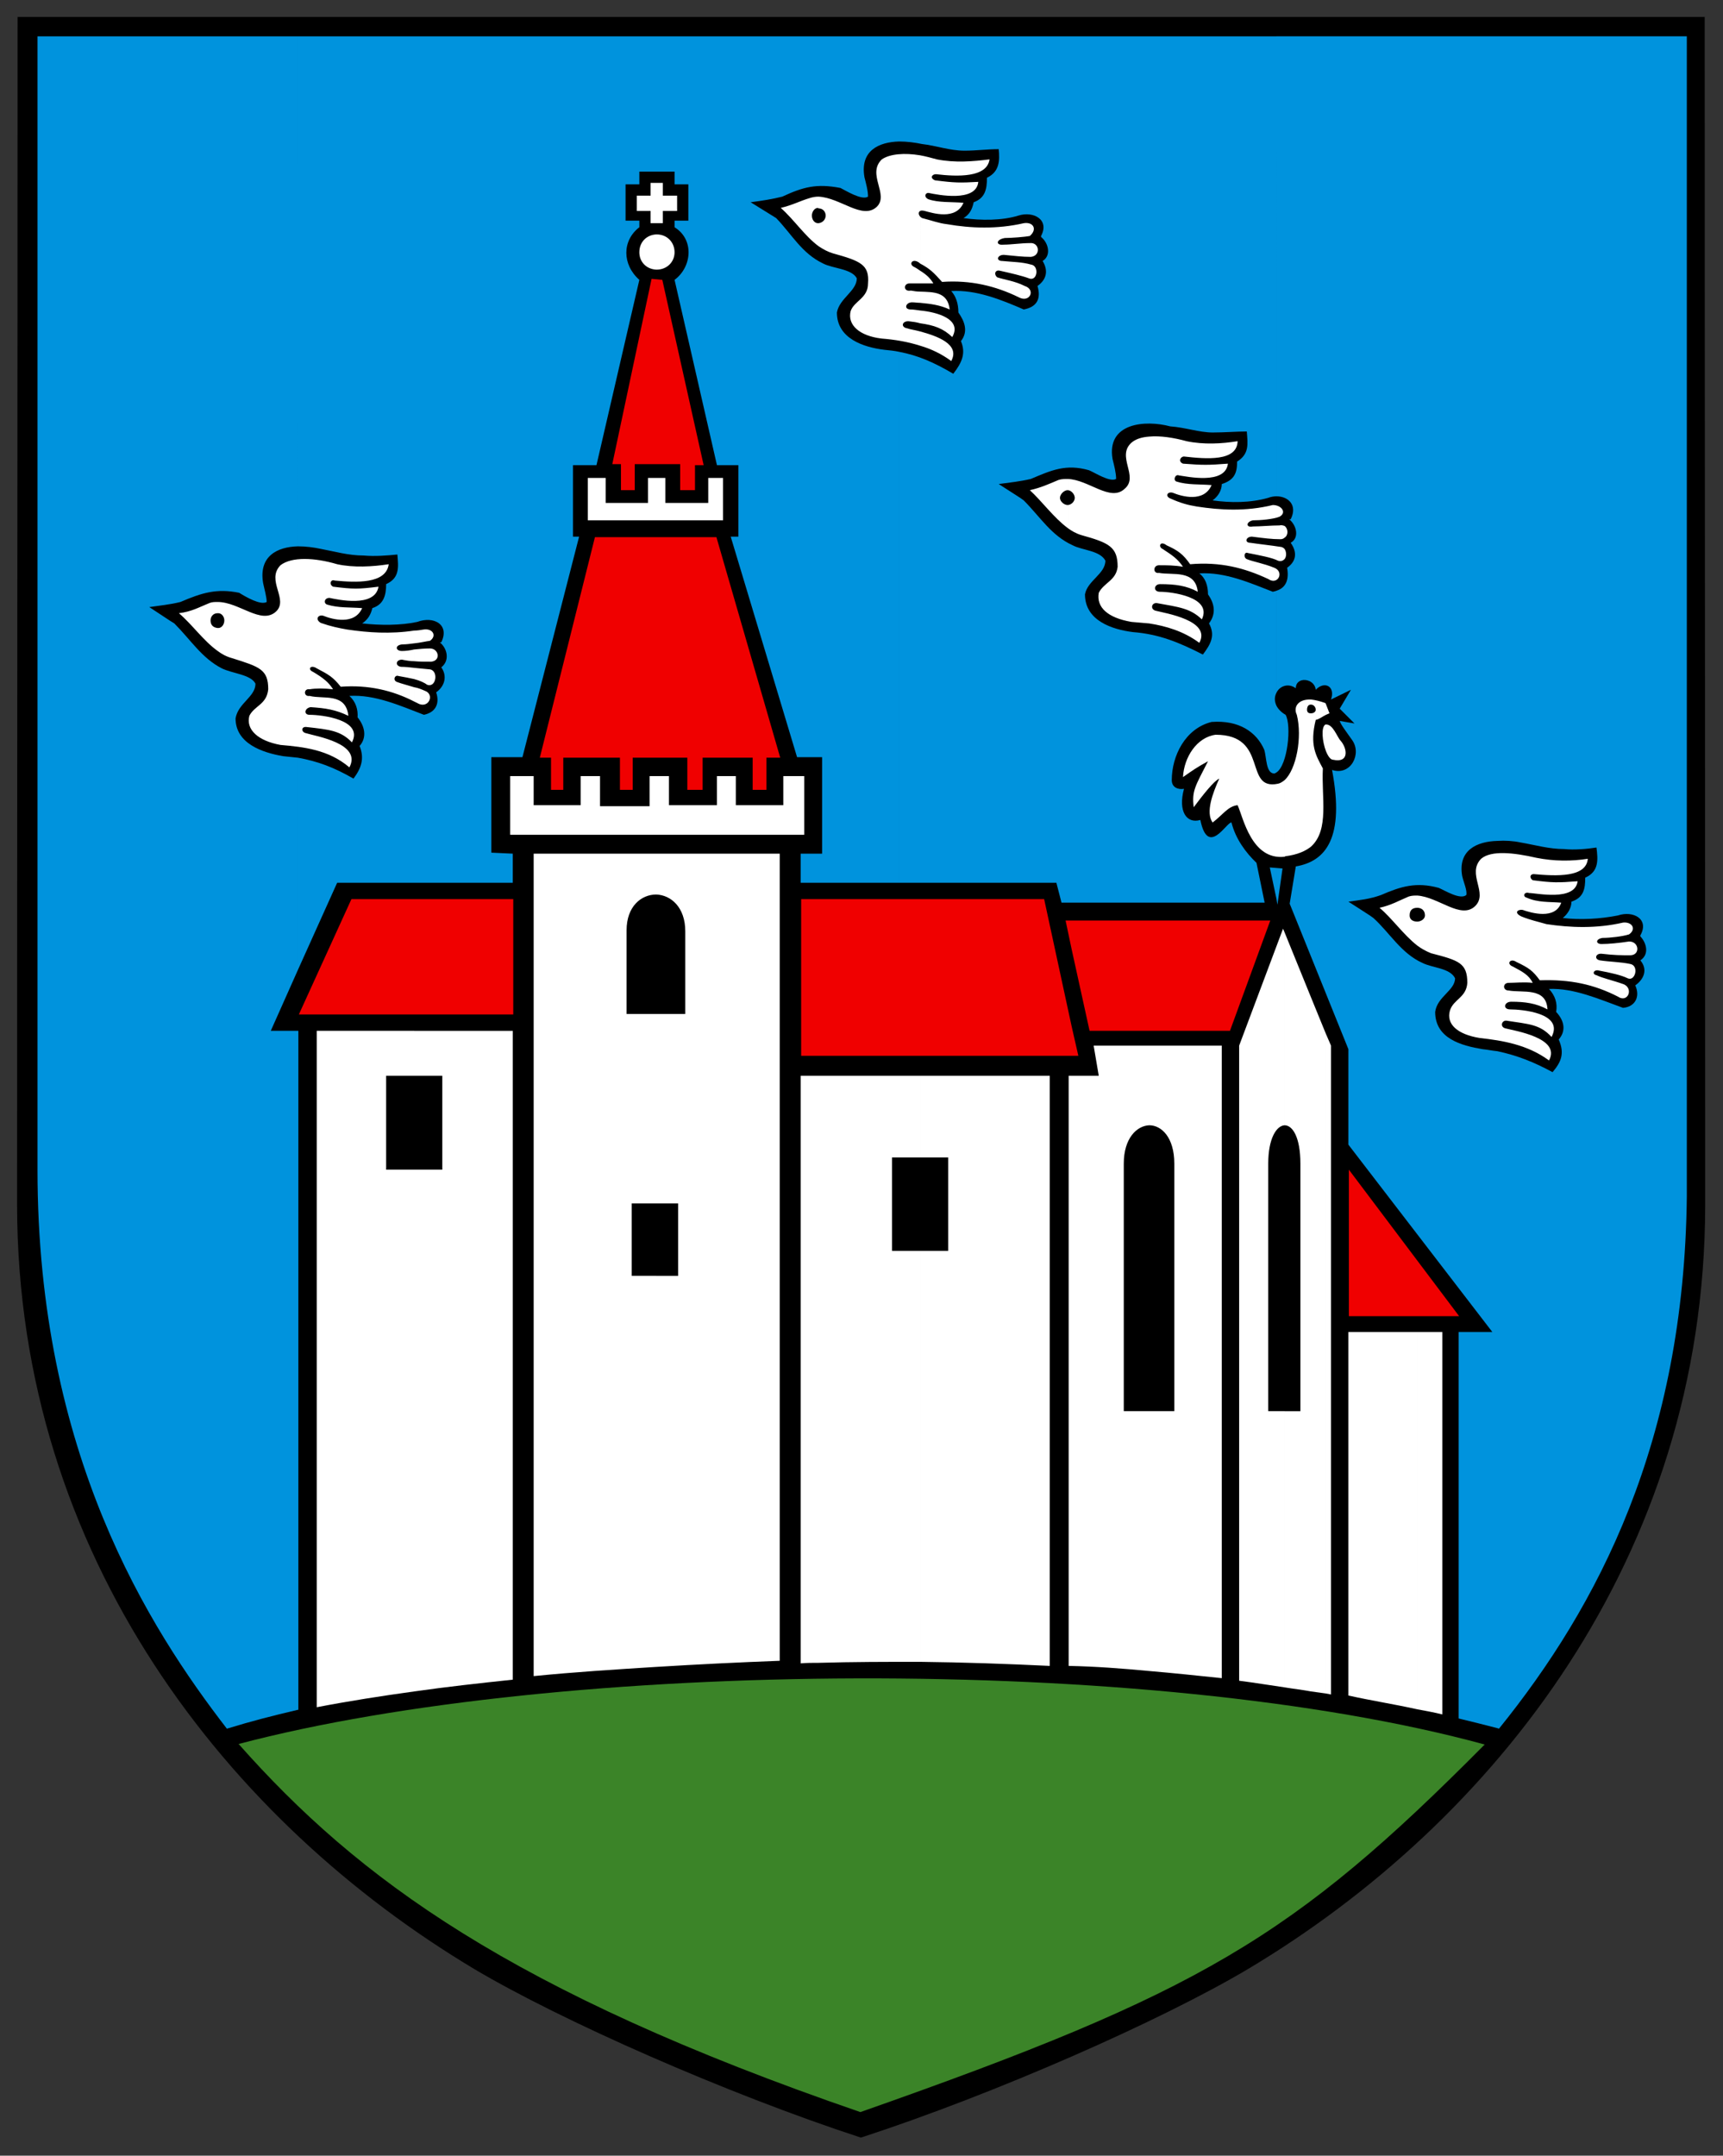 <svg height="625.5" viewBox="0 0 500 625.5" width="500" xmlns="http://www.w3.org/2000/svg" xmlns:xlink="http://www.w3.org/1999/xlink"><rect x="0" y="0" width="500" height="625.5" fill="#333333" stroke="none"/><clipPath id="a"><path d="m70.719 208.059h503.406v566.66h-503.406z"/></clipPath><clipPath id="b"><path d="m70 208h505v567h-505z"/></clipPath><g clip-path="url(#a)" transform="matrix(1.333 0 0 1.333 -169.776 -325.469)"><g clip-path="url(#b)" fill-rule="evenodd"><path d="m314.777 709.477c29.336-9.559 65.34-25.454 84.235-36.672 53.449-31.895 99.461-89.575 99.57-166.246 0-86.016-.109-172.696-.109-258.707h-367.282c0 86.011-.109 172.691-.109 258.707.109 76.671 46.231 134.351 99.57 166.246 18.895 11.218 54.899 27.113 84.125 36.672"/><path d="m314.664 703.922c-76.234-26.231-109.461-50.899-135.355-80.129 69.902-18.445 198.699-19.668 271.269.113-41.789 42.121-61.902 54.008-135.914 80.016" fill="#3b8428"/><path d="m135.527 498.777v-246.707h56.676v111.02c-4.445.109-8.558 2.109-7.558 8 .222 1.113.777 3 .777 4.113-1.332.777-4.555-1.113-5.996-2.004-4.891-.996-8.117 0-12.785 2.004-2.219.555-4.446.777-6.778 1.11l4.559 3.003.887.551c3.558 3.559 6 7.559 10.336 9.781 2.222 1.114 6.335 1.332 7.335 3.336 0 2.887-3.781 4.219-4.335 7.555 0 5.445 5.777 7.445 10.335 8.223 1.11.113 2.223.222 3.223.336v46.23l-5.89 13.223h5.89v147.801c-5.668 1.336-10 2.441-15.449 4.109-16.891-21.891-41.227-59.785-41.227-121.684m56.676-30.226h.113v147.801h-.113zm0-216.481h130.91v22.895c-4.449.109-8.558 2-7.558 7.777.332 1.336.777 2.891.777 4.227-1.332.883-4.891-1.336-6-1.891-5.223-1-8.113-.223-12.668 1.891-2.226.554-4.332.883-6.891 1.219l4.665 2.89.894.555c3.441 3.558 5.555 7.668 10.223 9.89 2.109 1.114 6.218 1.114 7.332 3.223 0 2.777-3.778 4.336-4.332 7.445 0 5.668 5.777 7.559 10.336 8.118 1.109.105 2.222.218 3.222.441v115.57h-21.449v-6.332h4.668v-21.004h-5.449l-14.445-48.004h1.667v-15.558h-4.664l-9.226-40.34c3.777-2.781 4.336-8.781 0-11.449v-1.442h3v-7.894h-3v-2.774h-7.668v2.774h-3v7.894h3v1.442c-3.777 2.89-3.777 8.113 0 11.449l-9.332 40.34h-5.113v15.558h1.332l-12.336 48.004h-6.778v20.786l4.664.218v6.332h-38.222l-8.559 19.008v-46.23c4.332.777 7.887 2.113 12.113 4.554 1.668-2.222 2.442-4.332 1.332-7.109 1.668-1.891 1.11-4.336-.441-6.227.109-1.664-.336-3.332-1.781-4.668 5.558-.332 11.004 2.114 16.222 4.114 2.668-.559 3.45-2.559 2.668-4.891 1.891-1.336 2.45-3.555 1.114-5.445 1.886-1.446 1.336-4.113-.332-5.446h.332c1.886-3.886-1.668-5.777-5.223-4.441-3.555.777-8.113.777-12 .328 1.328-.887 1.887-2 2.219-3.332 2.449-.777 3-2.777 3-5.222 3.004-1.333 2.668-3.782 2.445-6.442-2.219.219-4.887.442-7.336.219-3.332 0-6.332-.891-9.332-1.445-1.555-.332-3.223-.555-5-.555zm213.031 181.032-1.441-.114 1.441 6.782zm-82.121-181.032h82.121v100.129c-.554 0-1.222.11-1.777.332-3.891 1.11-8.227 1.11-12.113.555 1.222-.887 2-2.219 2-3.555 2.777-.886 3.336-2.441 3.336-4.89 2.664-1.664 2.332-3.778 2.109-6.555-2.109 0-4.891.223-7.445.223-2.891 0-6-1.114-9.223-1.332-5.445-1.45-13.891-.782-12.555 7.109.329 1.336.774 3.004.774 4.332-1.332.777-4.555-1.328-5.887-1.887-5.004-1.445-8.223 0-12.668 1.887-2.336.555-4.558.777-7.004 1.113l4.668 3 .778.555c3.558 3.559 6.003 7.672 10.668 9.781 2.113 1.11 5.89 1.11 7.113 3.332 0 2.891-3.891 4.336-4.445 7.336 0 5.781 6.003 7.668 10.445 8.223 5.672.445 10.004 2.222 15.222 4.89 1.668-2.222 2.782-4.113 1.336-6.781 1.668-2.219 1.11-4.441-.222-6.332 0-1.89-.555-3.555-1.891-4.555 5.668-.335 11.113 2.11 16.004 4 .332-.109.555-.109.777-.222v22.226c-.445.887-.445 1.778 0 2.778v14.558c-.222.11-.332.223-.445.223-1.891 0-1.664-3.559-2.219-5.223-1.672-3.781-5.445-6.449-11.449-6.004-5.777 1.45-8.664 7.446-8.664 12.672 0 1.555 1.332 2.11 2.66 1.891-1.328 4.887.559 7.664 3.563 6.773 1.664 8.227 5.773.336 6.777.559.891 3.551 3.109 6.559 5.441 8.777l1.778 8.668h-44.223l-1.117-4.336h-34.223v-115.57c4.11.777 7.664 2.336 11.778 4.777 1.89-2.441 2.781-4.441 1.668-7.109 1.664-2.113.777-4.336-.555-6.227 0-2-.559-3.554-1.559-4.668 5.45-.332 10.891 1.891 15.782 4.004 3-.554 3.777-2.445 3-5.113 1.89-1.332 2.449-3.223 1.113-5.445 1.89-1.11 1.336-3.887-.336-5.223v-.223c1.891-3.554-1.664-5.445-4.887-4.445-3.558 1.113-8.226 1.113-12 .555 1.332-.778 1.883-1.891 2.219-3.445 2.449-.887 2.891-2.778 2.891-5.333 2.777-1.332 2.777-3.777 2.554-6.222-2.554 0-4.886.332-7.445.332-3.223 0-6.223-1.113-9.223-1.445-1.554-.332-3.332-.555-5-.555zm82.121 187.7.223 1.332 1.109-7.891-1.332-.109zm0-42.008v14.558c2.446-1.554 3.332-10.226 2.004-12.558-1.004-.559-1.672-1.336-2.004-2m0-145.692h48.121v175.141c-4.445.109-8.671 2-7.671 7.668.336 1.441 1.113 3.113.89 4.113-1.332 1.11-4.668-1-6-1.558-4.89-1.332-8.222-.332-12.558 1.558-2.446.887-4.668 1.11-7.11 1.442l4.664 3.004.778.554c3.558 3.219 6.004 7.668 10.668 9.778 2.222 1.109 6.004 1.109 7.113 3.335 0 2.665-3.887 3.997-4.332 7.333 0 5.781 5.668 7.335 10.332 8.113 1.113.109 2.113.332 3.226.441v147.36c-3.89-1-5.222-1.336-8.449-2.114v-84.125h7.336l-31.336-40.781v-20.781l-12.781-31.672 1.332-8.113c6.559-1.114 10.672-6.223 7.891-21 4.109 1.332 6.554-3.563 4.336-6.559-1.332-1.891-2.446-3.336-2.668-4.113l3.218.554-3.218-3.222 2.441-4.11-4.332 2.114c1-2.895-1.445-4.114-3.332-2.114-.223-2.558-4.336-3-4.336-.332-1.668-1.226-3.555-.449-4.223 1v-22.226c2.114-.664 2.782-2.445 2.332-5.004 1.891-1.328 2.336-3.219.778-5.441 1.894-1.004 1.336-3.782-.328-5.114h.328c1.558-3.113-.555-5-3.11-5zm48.121 0h41.227v252.489c-.555 53.449-19.336 89.23-40.894 115.902l-.333-.109v-147.36c4.219.895 7.891 2.336 12 4.559 1.891-2.223 2.668-4.113 1.333-7.11 1.667-1.89 1.222-4.113-.555-6.003.332-1.887-.223-3.555-1.555-5 5.445-.219 10.891 2.222 16.113 4.113 2.668-.223 3.778-2.449 2.668-4.891 1.887-1.332 2.778-3.445 1.11-5.445 2-1.332 1.336-3.781 0-5.223v-.222c2-3.555-1.555-5.446-4.887-4.332-3.891.777-8.227 1-12.004.554 1.11-.89 1.891-2.222 1.891-3.558 2.664-.887 2.996-2.778 2.996-5.223 3.004-1.332 2.781-3.891 2.449-6.559-2.113.336-4.891.559-7.004.336-3.332 0-6.332-.89-9.555-1.445-1.558-.332-3.335-.445-5-.332z" fill="#0093dd"/><path d="m203.871 439.879h35.227v25.113h-46.676zm43.449-23.781v-7h-2.441l12-48.008h26.449l13.891 48.008h-3.004v7h-2.996v-7h-10.895v7h-3.332v-7h-11.89v7h-2.778v-7h-12.336v7zm113.356 51.562-6.004-27.781h-52.899v34.113h58.903zm0-23.113v6.332l-1.336-6.332zm-85.238-93.684v-5.668h-9.891v5.668h-3v-5.668h-1.887l8.551-40.336 2.336.223 9 40.336h-1.887v5.445zm145.574 179.805v-31.891l24.004 31.891zm-60.336-79.789 3.887 17.672h30.562l8.777-24.004h-43.226zm0 23.113v-6.332l1.441 6.332z" fill="#f00000"/><path d="m174.754 375.203v2.442c-1.109 0-1.555.89-1.555 1.558 0 .891.446 1.555 1.555 1.668v5c-3.113-2.223-5.555-5.777-8.445-8.226 2.777-.329 4.445-1.332 6.668-2.219.554-.223 1.113-.223 1.777-.223m42.785 6.223v2.777c-.887.11-1.664.223-2.336.223-1.887 0-1.887 1.445-.328 1.445.777 0 1.664-.109 2.664-.332v2.555c-.777 0-1.559-.114-2.664-.336-1.336 0-1.559 1.336-.223 1.558 1 0 1.887.114 2.887.223v2.445c-1-.226-2.223-.449-3.441-.668-.782-.332-1.336 1-.223 1.332.887.336 2.219.665 3.664 1.114v3.113c-4.777-2.449-10-3.668-16.004-3.227-1.664-2.113-2.664-2.664-5.219-4-1.336-.886-2.113.223-.777.782 2.219 1.328 3.332 2.218 4.332 3.773-1.891-.219-3.777-.219-5.113 0-1.332-.219-1.332 1.672 0 1.445 3 .778 7.89-.777 8.445 4.336-2.777-1.336-4.887-1.668-8.223-1.89-1.332.222-1.554 1.668-.222 1.668 2.777 0 11.781 1.109 9.222 6-2.445-2.555-4.886-2.778-9.777-3.332-1.332-.223-1.332 1.109-.223 1.332 2.114.668 12.223 2.222 9.446 7.445-4.555-3.891-10-4.445-15.004-4.887-4.887-.89-7.555-3.336-6.774-6.336 1.106-2.226 3.778-2.445 4.11-5.781 0-4.332-1.891-4.887-7.891-6.777-1.222-.332-2.222-.887-3.113-1.555v-5h.113c.778 0 1.332-.777 1.332-1.668 0-.777-.554-1.558-1.332-1.558h-.113v-2.442c4.668 0 9.449 4.996 12.668 2.113 2.891-2.668-2.219-6.781 1-10.113 2.449-1.89 7.445-1.672 12.336-.223 3.558.778 7.672.555 11.226 0-.558 4.333-7.113 4-11.777 3.555-.781-.336-1.336.778-.336 1.336 4.445.555 5.445.555 9.891 0-.778 4.668-9.004 2.777-10.668 2.442-1.114 0-1.336 1.113-.559 1.445 2.559.781 4.891.555 7.668.781-1.664 3.777-6.555 2.441-8.445 1.664-1.113-.336-1.891.777-.555 1.555 2.223.777 3.891 1.113 5.781 1.445 4.555.668 9.332 1.004 14.555.223m-21.223 87.125h21.223v9.781h-6.113v20.445h6.113v113.575c-7.223 1-14.336 2.109-21.223 3.441zm21.223-84.348v-2.777c.668 0 1.332-.113 2.004-.223 1.996-.332 2.996 1.332 1.441 2.445-.89.114-2.218.442-3.445.555m0 3.891v-2.555c1.113-.113 2.223-.223 3.445-.223 1.891 0 2.446 2.664.223 2.887-1.336 0-2.441 0-3.668-.109m0 3.89c1.227.332 2.223.778 2.781 1.223 2 .777 2.555-3 .664-3.336-1.113-.113-2.218-.223-3.445-.332zm0 4.891v-3.113c.777.109 1.555.441 2.332.777 2.227.777.781 4.109-1.664 2.664-.223-.105-.445-.223-.668-.328m52.676 33.113v8.891c-3.227 0-6.445 2.559-6.445 7.777v18.227h6.445v41.23h-5.332v15.782h5.332v85.117c-8.895.558-17.781 1.117-26.672 2.004v-179.028zm0-16.89v12.777h-31.785v-12.777h5.113v6.332h10.227v-6.332h4.218v6.554h10.785v-6.554zm0-64.899v9.223h-14.891v-9.223h3.891v5.442h9.223v-5.442zm0-53.011v7.667c-2.113-.109-3.668-1.664-3.668-3.777 0-2.219 1.555-3.777 3.668-3.89m0-11.219v8.777h-1.223v-2.668h-3v-3.332h3v-2.777zm-52.676 184.582h21.449v141.238c-7.332.781-14.449 1.559-21.449 2.563v-113.575h6.113v-20.445h-6.113zm52.676-175.805v-8.777h1.441v2.777h3.114v3.332h-3.114v2.668zm0 10.109v-7.667h.113c2.223 0 3.887 1.671 3.887 3.89 0 2.113-1.664 3.777-3.887 3.777zm0 54.567v-9.223h2v5.442h9.332v-5.442h3.223v9.223zm0 68.453v-12.777h2.777v6.332h10.449v-6.332h4.11v6.332h10.336v-6.332h4.554v12.777zm0 181.137v-85.117h4.777v-15.782h-4.777v-41.23h6.332v-18c0-5.227-3.113-7.895-6.332-8.004v-8.891h26.894v175.692c-8.89.336-17.894.777-26.894 1.332m35.34-128.68v127.793c-1.336 0-2.672 0-3.891.113v-127.906zm0-191.367v2.555l-.114-.106c-.777 0-1.332.887-1.332 1.664 0 .891.555 1.668 1.332 1.668h.114v5c-3.004-2.223-5.332-5.777-8.223-8.332 2.441-.559 4.332-1.559 6.223-2.113.664-.223 1.328-.336 2-.336m22.113 191.367v17.777h-6.109v20.34h6.109v89.457c-7.223 0-14.668 0-22.113.219v-127.793zm0-200.367v12.113c-.336.223-.441.664 0 1.223v10.226c-.113-.113-.223-.226-.441-.336-1.336-.777-2.114.555-.782 1.114.446.222.887.55 1.223.777v2.777h-2.336c-1.332 0-1.332 1.887.336 1.555.555.109 1.332.223 2 .223v2.441c-.559 0-1.113-.109-1.777-.109-1.336 0-1.891 1.558-.223 1.558.445 0 1.223.11 2 .223v2.777c-.777-.222-1.555-.336-2.555-.445-1.445 0-1.672 1.336-.222 1.555.554.222 1.554.336 2.777.668v3.109c-2.777-.887-5.555-1.332-8.336-1.555-4.891-.558-7.555-3-6.777-6 .781-2.222 3.777-2.781 3.777-6 .336-4.113-1.668-4.89-7.668-6.558-1.109-.332-2.109-.887-3.109-1.555v-5c1-.113 1.554-.891 1.554-1.668s-.554-1.558-1.554-1.558v-2.555c4.773.223 9.554 5.113 12.668 2.223 2.777-2.665-2.227-7.11 1.109-10.333 1.777-1.226 5.004-1.445 8.336-.89m0 12.113v-12.113c1.223.223 2.445.555 3.668.89 3.891.778 7.887.446 11.445 0-.554 4-7 3.778-11.668 3.223-.777 0-1.445.777-.218 1.332 4.332.559 5.441.559 9.441.336-.441 4.555-9 2.777-10.668 2.442-.777-.223-1.336.777-.223 1.335 2.223.778 5 .555 7.668.778-1.664 3.89-6.777 2.219-8.445 1.777-.445-.113-.777-.113-1 0m0 11.449c2.109 1.106 2.996 1.996 4.777 3.996 6.223-.441 11.668.891 16.672 3.336 2.442 1.332 3.778-1.668 1.332-2.445-2.222-1.113-4.336-1.332-6-1.891-.781-.664-.445-1.668.555-1.441 2.445.551 4.891 1.109 6.336 1.664 1.887.777 2.332-2.777.441-3-1.886-.555-4-.555-6.218-.777-1.45 0-1.114-1.332.328-1.332 2.336.218 4.004.441 5.89.441 2.223-.223 1.891-3.219-.222-3-1.887 0-4.11.336-5.668.336-1.778.223-1.778-1.113.222-1.445 1.336 0 4.336-.223 5.446-.446 1.668-1.441.777-3.113-1.332-2.777-5.778 1.336-11.559 1.109-16.668.223-1.891-.223-3.223-.778-5.446-1.336-.222-.113-.332-.223-.445-.332zm0 4.332v-2.777c1.441.887 2.219 1.664 2.891 2.777zm0 4.219v-2.441c2.891.109 6 0 6.445 3.89-2.218-1-4.113-1.222-6.445-1.449m0 4.449c3.109.442 5 1.11 7 3 2.223-3.89-3.332-5.445-7-5.777zm0 4.887v-3.109c3.668.996 8.777 2.777 6.777 6.445-2.109-1.559-4.445-2.664-6.777-3.336m0 286.492v-89.457h6.109v-20.34h-6.109v-17.777h28.227v128.461c-9.223-.445-18.668-.777-28.227-.887m32.113-257.484v2.441c-.777 0-1.664.891-1.664 1.672 0 .778.887 1.555 1.664 1.555v4.996c-3-2.219-5.554-5.773-8.222-8.223 2.445-.554 4.113-1.332 6.222-2.218.672-.223 1.336-.223 2-.223m17.782 123.351v17.336c-2.778.11-5.555 2.891-5.555 8.332v53.899h5.555v56.566c-5.891-.558-11.778-1-17.555-1.113v-128.461h6.555l-1.114-6.559zm0-132.578v40.676c-1.329-.113-2.665-.226-3.887-.336-5.223-.89-7.668-3.222-7.113-6.332 1.113-2.223 3.777-2.668 4.109-5.668 0-4.336-1.887-5.222-7.887-6.89-1.113-.332-2.113-.887-3.004-1.559v-4.996c.782 0 1.559-.777 1.559-1.555 0-.781-.777-1.672-1.559-1.672v-2.441c4.559.109 9.336 5.109 12.449 2.109 3.11-2.664-1.89-7 1.446-10.004.887-.777 2.222-1.218 3.887-1.332m0 268.711v-56.566h5.445v-53.899c0-5.668-2.778-8.332-5.445-8.332v-17.336h15.781v137.688c-5.332-.555-10.555-1.113-15.781-1.555m29.449-160.801v42.004c-1.778.11-3.555 2.891-3.555 8.332v53.899h3.555v60.121c-3.114-.445-6.446-1-9.887-1.441v-138.247l9.555-25.449zm0-33.121v16.672c-7.223.782-9-8.558-10.223-11.226-2.109.222-3.223 2.113-5.445 3.777-1.555-2.219 0-6.332 1.445-9.551-1.109.442-3.559 3.551-5.555 6.219-.445-3.555.332-4.559 3.11-10.004-2.446 1.336-3.223 1.895-5.446 3.449.223-4.332 3-8.672 7.11-9.222 11.672 0 6.004 12.222 13.562 10.664.555-.106.996-.442 1.442-.778m0-55.339v2.554c-.223.223-.555.336-.887.336-1.891 0-3.559-.222-6.223-.558-1.336 0-1.672 1.336-.336 1.336 2.223.332 4.45.554 6.559.886.332 0 .664.223.887.449v2.219c-.332.336-.778.559-1.442.336-1.336-.672-3.781-1.113-6.558-1.668-.782-.336-1 .996-.223 1.332 1.332.559 3.555.891 6.004 1.891 2.219.887.777 3.89-1.336 2.441-5.227-2.441-10.445-3.773-17-3.219-1.559-2.226-2.672-3.003-5.113-4.113-1.446-1.109-1.891.332-.891.781 2.223 1.442 3.332 2.219 4.445 3.887-1.89-.332-3.554-.332-5.222-.332-1.336 0-1.336 1.887 0 1.664 3 .555 7.89-.777 8.445 4.11-2.445-1.329-4.891-1.664-8.223-1.664-1.332 0-1.558 1.664 0 1.664 2.446 0 11.446 1.113 9.11 6.003-2.551-2.441-5-2.667-9.887-3.554-1.113 0-1.332 1.332-.223 1.664 2.11.555 12.227 2.113 9.555 7-3.441-2.555-7.332-3.668-10.89-4.219v-40.676c2.335-.222 5.335.227 8.113 1.004 3.777.778 7.668.551 11.113 0-.109 4.442-6.781 3.887-11.668 3.332-.781 0-1.336 1.11-.223 1.555 4.332.332 5.446.332 9.782 0-.559 4.668-9.004 2.781-10.672 2.559-.778-.336-1.332 1-.551 1.332 2.441.777 4.996.554 7.668.777-1.672 3.887-6.562 2.445-8.449 1.668-1.11-.336-1.887.777-.332 1.332 1.996.887 3.554 1.336 5.554 1.664 5.114.781 10.668 1.113 16.559-.328 1.891 0 3.109 1.664 1.441 2.555-1.441.554-4.109.777-5.777.777-1.555.332-1.555 1.664 0 1.336 1.668 0 3.895-.227 5.777-.227.45-.109.782 0 1.114.114m0 2.554v-2.554c.781.554.89 2 0 2.554m0 4.668v-2.219c.445.665.445 1.665 0 2.219m5.781 95.461v151.024c-1.777-.336-3.781-.559-5.781-.891v-60.121h3.445v-53.899c0-5.668-1.668-8.332-3.445-8.332v-42.004zm0-64.902v1.113h-.113c-.559 0-.778.555-.778 1.109 0 .446.219.782.778.782h.113v29c-1.227 1-3.004 1.781-5.559 2.113-.109 0-.222.113-.222.113v-16.672c2.554-2.336 3.89-9.336 2.668-14.222-.778-1.559.109-3.446 3.113-3.336m3.223 72.793v143.578l-3.223-.445v-151.024zm0-67.348h-.11c-1 .559-.668 3.781.11 5.781zm0-4.445v2.336c-.887.445-1.336.886-2.223 1.109-1.336 5.449 0 7.668 1.555 10.559-.332 6.336 1.441 13.332-2.555 17v-29c.555 0 1-.336 1-.782 0-.554-.445-1.109-1-1.109v-1.113c.887.113 1.887.336 3.113.777zm0 2.336v-2.336l.773 2.004c-.219.109-.555.218-.773.332m0 7.89v-5.781c1.554-.105 2.445 2.777 3.222 3.559 1.442 1.668 1.887 4.886-1.668 4.109-.558 0-1.113-.773-1.554-1.887m0 205.145v-143.578l1.109 2.554v141.243zm19.89-78.684v82.125c-5.004-1.109-10-1.886-15.004-3v-79.125zm0-95.011v2.664c-1.113 0-1.668.554-1.668 1.668 0 .781.555 1.336 1.668 1.336v5.222c-3-2.332-5.554-6.004-8.222-8.226 2.554-.551 4.445-1.664 6.332-2.442.672-.222 1.226-.222 1.89-.222m0 10.89v-5.222c.778 0 1.668-.555 1.668-1.336 0-1.219-.89-1.668-1.668-1.668v-2.664c4.668.332 9.446 5.222 12.555 2.336 3.004-2.891-1.883-7.004 1.336-10.34 2.223-1.891 7.117-1.332 12.004-.219 3.887.777 7.668.777 11.222.219-.335 4.113-6.886 3.781-11.777 3.336-.777 0-1 .777-.223 1.332 4.332.558 5.442.558 9.782.222-.559 4.45-9.004 2.559-10.559 2.559-1.113-.336-1.449.777-.558 1 2.441 1.109 4.89.891 7.554 1.109-1.328 3.778-6.554 2.223-8.445 1.559-1.109-.113-1.883.664-.219 1.441 1.891.778 3.551 1.114 5.445 1.668 5.223.781 10.891 1 16.668-.336 1.887-.218 3.004 1.336 1.332 2.559-1.332.445-4.109.777-5.777.777-1.555.223-1.555 1.332-.226 1.332 1.558 0 3.785-.218 6.003-.554 2.223 0 2.45 3 .223 3-1.887 0-3.441 0-6.226-.332-1.329-.11-1.661 1.222-.329 1.445 2.223.332 4.442.332 6.555.777 2 .336 1.113 3.887-.555 3.113-1.332-.667-3.777-1.222-6.222-1.671-1.11-.329-1.668.777-.555 1.004 1.332.667 3.555 1.109 6 2 2.109 1 .777 4.109-1.332 2.664-5.223-2.664-10.336-3.778-17.004-3.555-1.555-2.113-2.332-2.664-5.113-4-1.332-.887-2.223.445-.777 1 2.109 1.113 3.558 1.891 4.335 3.558-1.89-.226-3.89 0-5.226 0-1.332 0-1.332 1.668 0 1.668 3 .551 8.226-.777 8.445 4.11-2.441-1.336-4.887-1.668-7.887-1.668-1.558 0-1.89 1.668-.222 1.668 2.445 0 11.777.781 9 6-2.555-2.778-4.887-2.778-9.891-3.555-1 0-1.332 1.332-.222 1.668 2.113.555 12.222 2.109 9.558 7-4.668-3.445-10.113-4.336-15.113-4.891-4.777-.777-7.336-3-6.445-6 .777-2.445 3.558-2.777 3.777-6 0-4.335-1.891-4.89-7.891-6.445-1.109-.445-2.109-1-3-1.668m0 166.246v-82.125h5.446v83.239c-1.778-.446-3.668-.782-5.446-1.114" fill="#fff"/></g></g></svg>